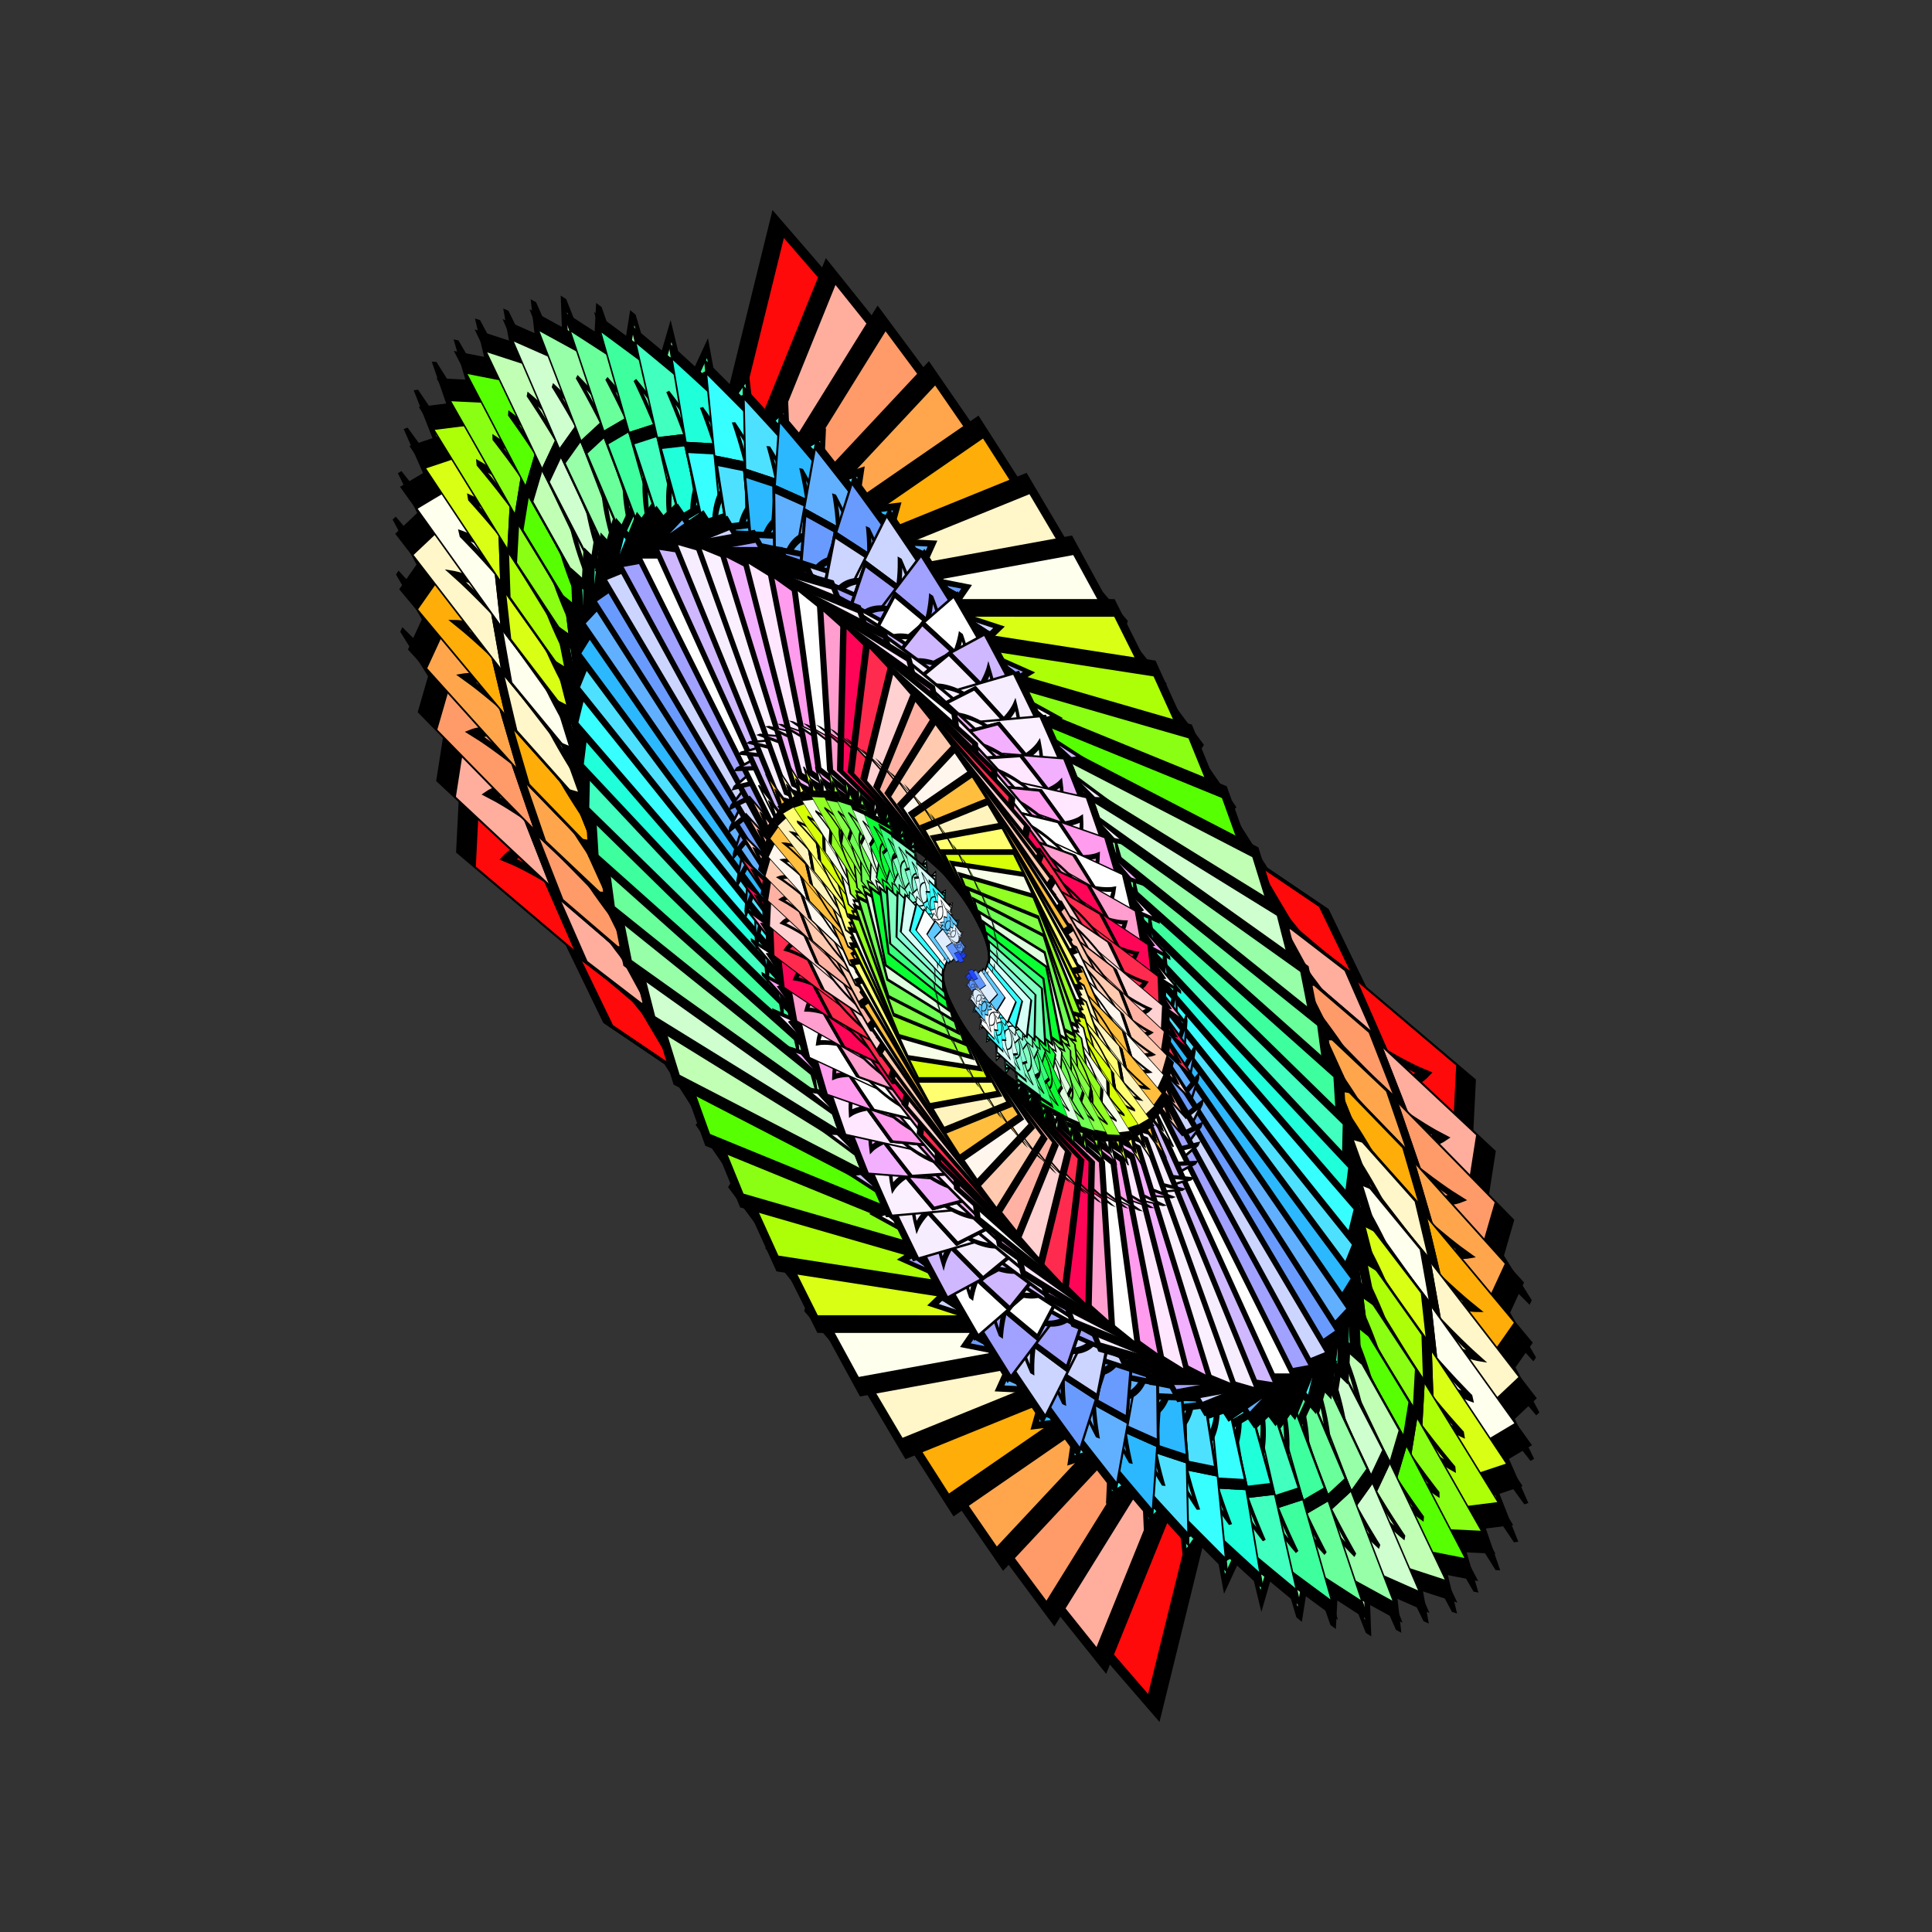 <svg _ngcontent-c1="" xmlns:xlink="http://www.w3.org/1999/xlink" height="500" id="playspace" version="1.1" viewBox="-1000 -1000 2000 2000" width="500" x="250" xmlns="http://www.w3.org/2000/svg" y="250" viewbox="250 250 500 500"><rect x="-1000" y="-1000" width="2000" height="2000" fill="#333333" stroke="none"/> &lt;svg id="playspace" version="1.1" xmlns="http://www.w3.org/2000/svg" xmlns:xlink="http://www.w3.org/1999/xlink" x="250 px " y="250 px " width="500 px " height="500 px " viewBox="250 250 500 500"&gt; <defs _ngcontent-c1="" id="library"><!--bindings={
  "ng-reflect-ng-if": "false"
}--><!--bindings={
  "ng-reflect-ng-if": "false"
}--><!--bindings={
  "ng-reflect-ng-if": "false"
}--><!--bindings={
  "ng-reflect-ng-if": "false"
}--><!--bindings={
  "ng-reflect-ng-if": "false"
}--><!--bindings={
  "ng-reflect-ng-if": "false"
}--><!--bindings={
  "ng-reflect-ng-if": "false"
}--><!--bindings={
  "ng-reflect-ng-if": "false"
}--><!--bindings={
  "ng-reflect-ng-if": "false"
}--><!--bindings={
  "ng-reflect-ng-if": "false"
}--><!--bindings={
  "ng-reflect-ng-if": "false"
}--><!--bindings={
  "ng-reflect-ng-if": "false"
}--><!--bindings={
  "ng-reflect-ng-if": "false"
}--><g _ngcontent-c1="" id="basement" style="fill-rule:evenodd"><polygon _ngcontent-c1="" points="-84,69 21,-197 82,198"/><g transform="rotate(0,0,0) scale(1,1) skewX(0) skewY(50) translate(0,0)"><polygon _ngcontent-c1="" points="-84,69 21,-197 82,198"/></g><g transform="rotate(0,0,0) scale(1,1) skewX(0) skewY(50) translate(0,0)"><polygon _ngcontent-c1="" points="-84,69 21,-197 82,198"/><g transform="rotate(0,0,0) scale(1,1) skewX(0) skewY(50) translate(0,0)"><polygon _ngcontent-c1="" points="-84,69 21,-197 82,198"/></g></g><rect _ngcontent-c1="" height="120" width="120" x="-60" y="60"/><g transform="rotate(0,0,0) scale(2,2) skewX(0) skewY(0) translate(0,0)"><rect _ngcontent-c1="" height="120" width="120" x="-60" y="60"/></g><path _ngcontent-c1="" d="M50.796,108.312c0,0-99-27-99-117s99-99,99-99s-45,36-45,99 S50.796,108.312,50.796,108.312z"/><g transform="rotate(180,0,0) scale(1,1) skewX(0) skewY(0) translate(0,0)"><path _ngcontent-c1="" d="M50.796,108.312c0,0-99-27-99-117s99-99,99-99s-45,36-45,99 S50.796,108.312,50.796,108.312z"/></g></g><g _ngcontent-c1="" id="baseanimate" style="fill-rule:evenodd" transform="rotate(202.536)"><animateTransform _ngcontent-c1="" attributeName="transform" attributeType="XML" id="mybaseanimate" repeatCount="indefinite" type="rotate" values="0;360;0" dur="20"/></g><g _ngcontent-c1="" id="animate" style="fill-rule:evenodd" transform="scale(2.813 2.813)"><animateTransform _ngcontent-c1="" attributeName="transform" attributeType="XML" id="myanimate" repeatCount="indefinite" type="scale" values="0 0;5 5;0 0" dur="20"/></g><g _ngcontent-c1="" id="basemoveh" style="fill-rule:evenodd" transform="translate(294.96 100)"><animateTransform _ngcontent-c1="" attributeName="transform" attributeType="XML" id="mybasemoveh" repeatCount="indefinite" type="translate" values="400 100;0 100;400 100" begin="12" dur="20"/></g><g _ngcontent-c1="" id="basemovev" style="fill-rule:evenodd" transform="translate(0.437 174.96)"><animateTransform _ngcontent-c1="" attributeName="transform" attributeType="XML" id="mybasemovev" repeatCount="indefinite" type="translate" values="1,400;0,0;1,400" dur="20"/></g><g _ngcontent-c1="" id="baserotate" style="fill-rule:evenodd"><g transform="rotate(101.268)"><animateTransform _ngcontent-c1="" attributeName="transform" attributeType="XML" id="mybaserotate" repeatCount="indefinite" type="rotate" values="0;360" dur="20"/> <polygon _ngcontent-c1="" points="-84,69 21,-197 82,198"/><g transform="rotate(0,0,0) scale(1,1) skewX(0) skewY(50) translate(0,0)"><polygon _ngcontent-c1="" points="-84,69 21,-197 82,198"/></g><g transform="rotate(0,0,0) scale(1,1) skewX(0) skewY(50) translate(0,0)"><polygon _ngcontent-c1="" points="-84,69 21,-197 82,198"/><g transform="rotate(0,0,0) scale(1,1) skewX(0) skewY(50) translate(0,0)"><polygon _ngcontent-c1="" points="-84,69 21,-197 82,198"/></g></g><rect _ngcontent-c1="" height="120" width="120" x="-60" y="60"/><g transform="rotate(0,0,0) scale(2,2) skewX(0) skewY(0) translate(0,0)"><rect _ngcontent-c1="" height="120" width="120" x="-60" y="60"/></g><path _ngcontent-c1="" d="M50.796,108.312c0,0-99-27-99-117s99-99,99-99s-45,36-45,99 S50.796,108.312,50.796,108.312z"/><g transform="rotate(180,0,0) scale(1,1) skewX(0) skewY(0) translate(0,0)"><path _ngcontent-c1="" d="M50.796,108.312c0,0-99-27-99-117s99-99,99-99s-45,36-45,99 S50.796,108.312,50.796,108.312z"/></g></g></g><g _ngcontent-c1="" id="basescale" style="fill-rule:evenodd" transform="scale(1.368 1.368)"><animateTransform _ngcontent-c1="" attributeName="transform" attributeType="XML" id="mybasescale" repeatCount="indefinite" type="scale" values="3;.1;3" dur="20"/></g><g _ngcontent-c1="" id="basescaleX" style="fill-rule:evenodd" transform="scale(1.806 1)"><animateTransform _ngcontent-c1="" attributeName="transform" attributeType="XML" id="mybasescalex" repeatCount="indefinite" type="scale" values="4 1;.1 1;4 1" dur="20"/></g><g _ngcontent-c1="" id="basescaleY" style="fill-rule:evenodd" transform="scale(1 1.806)"><animateTransform _ngcontent-c1="" attributeName="transform" attributeType="XML" id="mybasescaley" repeatCount="indefinite" type="scale" values="1 4;1 .1;1 4" dur="20"/></g><g _ngcontent-c1="" id="baseskewX" style="fill-rule:evenodd" transform="skewX(-38.491)"><animateTransform _ngcontent-c1="" attributeName="transform" attributeType="XML" id="mybaseskewx" repeatCount="indefinite" type="skewX" values="-88;0;88" dur="20"/></g><g _ngcontent-c1="" id="baseskewY" style="fill-rule:evenodd" transform="skewY(-38.491)"><animateTransform _ngcontent-c1="" attributeName="transform" attributeType="XML" id="mybaseskewy" repeatCount="indefinite" type="skewY" values="-88;0;88" dur="20"/></g><!--bindings={
  "ng-reflect-ng-if": "false"
}--><!--bindings={
  "ng-reflect-ng-if": "false"
}--><!--bindings={
  "ng-reflect-ng-if": "true"
}--><g _ngcontent-c1="" id="bob"><use _ngcontent-c1="" id="step001" xlink:href="#baserotate" transform="rotate(0,0,0) scale(1,1) skewX(0) skewY(0) translate(200,-200)"/><use _ngcontent-c1="" id="step002" xlink:href="#baserotate" transform="rotate(180,0,0) scale(1,1) skewX(0) skewY(0) translate(200,-200)"/></g><!--bindings={
  "ng-reflect-ng-if": "false"
}--><!--bindings={
  "ng-reflect-ng-if": "false"
}--><!--bindings={
  "ng-reflect-ng-if": "false"
}--><g _ngcontent-c1="" id="john"/></defs><g _ngcontent-c1="" id="stage" transform="translate(0 0)"><g _ngcontent-c1="" id="tom" transform="skewY(43.74)"><!--bindings={
  "ng-reflect-ng-for-of": "1,1,1,1,1,1,1,1,1,1,1,1,1,1,1,"
}--><use _ngcontent-c1="" xlink:href="#bob" xmlns:xlink="http://www.w3.org/1999/xlink" id="tom0" transform="rotate(0,0,0) scale(1.50, 1.50) skewX(0) skewY(0) translate(0,0)" stroke="rgba(0,0,0,1)" fill="rgba(255,10,10,1)" stroke-width="5"/><use _ngcontent-c1="" xlink:href="#bob" xmlns:xlink="http://www.w3.org/1999/xlink" id="tom1" transform="rotate(5,0,0) scale(1.47, 1.47) skewX(0) skewY(0) translate(0,0)" stroke="rgba(0,0,0,1)" stroke-width="5" fill="rgba(255,174,158,1)"/><use _ngcontent-c1="" xlink:href="#bob" xmlns:xlink="http://www.w3.org/1999/xlink" id="tom2" transform="rotate(10,0,0) scale(1.45, 1.45) skewX(0) skewY(0) translate(0,0)" stroke="rgba(0,0,0,1)" stroke-width="5" fill="rgba(255,155,105,1)"/><use _ngcontent-c1="" xlink:href="#bob" xmlns:xlink="http://www.w3.org/1999/xlink" id="tom3" transform="rotate(15,0,0) scale(1.42, 1.42) skewX(0) skewY(0) translate(0,0)" stroke="rgba(0,0,0,1)" stroke-width="5" fill="rgba(255,166,77,1)"/><use _ngcontent-c1="" xlink:href="#bob" xmlns:xlink="http://www.w3.org/1999/xlink" id="tom4" transform="rotate(20,0,0) scale(1.40, 1.40) skewX(0) skewY(0) translate(0,0)" stroke="rgba(0,0,0,1)" stroke-width="5" fill="rgba(255,173,8,1)"/><use _ngcontent-c1="" xlink:href="#bob" xmlns:xlink="http://www.w3.org/1999/xlink" id="tom5" transform="rotate(25,0,0) scale(1.38, 1.38) skewX(0) skewY(0) translate(0,0)" stroke="rgba(0,0,0,1)" stroke-width="5" fill="rgba(255,246,201,1)"/><use _ngcontent-c1="" xlink:href="#bob" xmlns:xlink="http://www.w3.org/1999/xlink" id="tom6" transform="rotate(30,0,0) scale(1.35, 1.35) skewX(0) skewY(0) translate(0,0)" stroke="rgba(0,0,0,1)" stroke-width="5" fill="rgba(255,255,237,1)"/><use _ngcontent-c1="" xlink:href="#bob" xmlns:xlink="http://www.w3.org/1999/xlink" id="tom7" transform="rotate(35,0,0) scale(1.32, 1.32) skewX(0) skewY(0) translate(0,0)" stroke="rgba(0,0,0,1)" stroke-width="5" fill="rgba(216,255,20,1)"/><use _ngcontent-c1="" xlink:href="#bob" xmlns:xlink="http://www.w3.org/1999/xlink" id="tom8" transform="rotate(40,0,0) scale(1.30, 1.30) skewX(0) skewY(0) translate(0,0)" stroke="rgba(0,0,0,1)" stroke-width="5" fill="rgba(173,255,8,1)"/><use _ngcontent-c1="" xlink:href="#bob" xmlns:xlink="http://www.w3.org/1999/xlink" id="tom9" transform="rotate(45,0,0) scale(1.27, 1.27) skewX(0) skewY(0) translate(0,0)" stroke="rgba(0,0,0,1)" stroke-width="5" fill="rgba(138,255,20,1)"/><use _ngcontent-c1="" xlink:href="#bob" xmlns:xlink="http://www.w3.org/1999/xlink" id="tom10" transform="rotate(50,0,0) scale(1.25, 1.25) skewX(0) skewY(0) translate(0,0)" stroke="rgba(0,0,0,1)" stroke-width="5" fill="rgba(87,255,3,1)"/><use _ngcontent-c1="" xlink:href="#bob" xmlns:xlink="http://www.w3.org/1999/xlink" id="tom11" transform="rotate(55,0,0) scale(1.23, 1.23) skewX(0) skewY(0) translate(0,0)" stroke="rgba(0,0,0,1)" stroke-width="5" fill="rgba(193,255,181,1)"/><use _ngcontent-c1="" xlink:href="#bob" xmlns:xlink="http://www.w3.org/1999/xlink" id="tom12" transform="rotate(60,0,0) scale(1.20, 1.20) skewX(0) skewY(0) translate(0,0)" stroke="rgba(0,0,0,1)" stroke-width="5" fill="rgba(207,255,207,1)"/><use _ngcontent-c1="" xlink:href="#bob" xmlns:xlink="http://www.w3.org/1999/xlink" id="tom13" transform="rotate(65,0,0) scale(1.18, 1.18) skewX(0) skewY(0) translate(0,0)" stroke="rgba(0,0,0,1)" stroke-width="5" fill="rgba(150,255,168,1)"/><use _ngcontent-c1="" xlink:href="#bob" xmlns:xlink="http://www.w3.org/1999/xlink" id="tom14" transform="rotate(70,0,0) scale(1.15, 1.15) skewX(0) skewY(0) translate(0,0)" stroke="rgba(0,0,0,1)" stroke-width="5" fill="rgba(105,255,155,1)"/><use _ngcontent-c1="" xlink:href="#bob" xmlns:xlink="http://www.w3.org/1999/xlink" id="tom15" transform="rotate(75,0,0) scale(1.13, 1.13) skewX(0) skewY(0) translate(0,0)" stroke="rgba(0,0,0,1)" stroke-width="5" fill="rgba(61,255,158,1)"/><use _ngcontent-c1="" xlink:href="#bob" xmlns:xlink="http://www.w3.org/1999/xlink" id="tom16" transform="rotate(80,0,0) scale(1.10, 1.10) skewX(0) skewY(0) translate(0,0)" stroke="rgba(0,0,0,1)" stroke-width="5" fill="rgba(64,255,191,1)"/><use _ngcontent-c1="" xlink:href="#bob" xmlns:xlink="http://www.w3.org/1999/xlink" id="tom17" transform="rotate(85,0,0) scale(1.07, 1.07) skewX(0) skewY(0) translate(0,0)" stroke="rgba(0,0,0,1)" stroke-width="5" fill="rgba(31,255,218,1)"/><use _ngcontent-c1="" xlink:href="#bob" xmlns:xlink="http://www.w3.org/1999/xlink" id="tom18" transform="rotate(90,0,0) scale(1.05, 1.05) skewX(0) skewY(0) translate(0,0)" stroke="rgba(0,0,0,1)" stroke-width="5" fill="rgba(56,255,255,1)"/><use _ngcontent-c1="" xlink:href="#bob" xmlns:xlink="http://www.w3.org/1999/xlink" id="tom19" transform="rotate(95,0,0) scale(1.02, 1.02) skewX(0) skewY(0) translate(0,0)" stroke="rgba(0,0,0,1)" stroke-width="5" fill="rgba(77,225,255,1)"/><use _ngcontent-c1="" xlink:href="#bob" xmlns:xlink="http://www.w3.org/1999/xlink" id="tom20" transform="rotate(100,0,0) scale(1.00, 1.00) skewX(0) skewY(0) translate(0,0)" stroke="rgba(0,0,0,1)" stroke-width="5" fill="rgba(43,184,255,1)"/><use _ngcontent-c1="" xlink:href="#bob" xmlns:xlink="http://www.w3.org/1999/xlink" id="tom21" transform="rotate(105,0,0) scale(0.98, 0.98) skewX(0) skewY(0) translate(0,0)" stroke="rgba(0,0,0,1)" stroke-width="5" fill="rgba(97,176,255,1)"/><use _ngcontent-c1="" xlink:href="#bob" xmlns:xlink="http://www.w3.org/1999/xlink" id="tom22" transform="rotate(110,0,0) scale(0.95, 0.95) skewX(0) skewY(0) translate(0,0)" stroke="rgba(0,0,0,1)" stroke-width="5" fill="rgba(105,155,255,1)"/><use _ngcontent-c1="" xlink:href="#bob" xmlns:xlink="http://www.w3.org/1999/xlink" id="tom23" transform="rotate(115,0,0) scale(0.93, 0.93) skewX(0) skewY(0) translate(0,0)" stroke="rgba(0,0,0,1)" stroke-width="5" fill="rgba(204,213,255,1)"/><use _ngcontent-c1="" xlink:href="#bob" xmlns:xlink="http://www.w3.org/1999/xlink" id="tom24" transform="rotate(120,0,0) scale(0.90, 0.90) skewX(0) skewY(0) translate(0,0)" stroke="rgba(0,0,0,1)" stroke-width="5" fill="rgba(161,161,255,1)"/><use _ngcontent-c1="" xlink:href="#bob" xmlns:xlink="http://www.w3.org/1999/xlink" id="tom25" transform="rotate(125,0,0) scale(0.87, 0.87) skewX(0) skewY(0) translate(0,0)" stroke="rgba(0,0,0,1)" stroke-width="5" fill="rgba(255,255,255,1)"/><use _ngcontent-c1="" xlink:href="#bob" xmlns:xlink="http://www.w3.org/1999/xlink" id="tom26" transform="rotate(130,0,0) scale(0.85, 0.85) skewX(0) skewY(0) translate(0,0)" stroke="rgba(0,0,0,1)" stroke-width="5" fill="rgba(207,184,255,1)"/><use _ngcontent-c1="" xlink:href="#bob" xmlns:xlink="http://www.w3.org/1999/xlink" id="tom27" transform="rotate(135,0,0) scale(0.83, 0.83) skewX(0) skewY(0) translate(0,0)" stroke="rgba(0,0,0,1)" stroke-width="5" fill="rgba(246,237,255,1)"/><use _ngcontent-c1="" xlink:href="#bob" xmlns:xlink="http://www.w3.org/1999/xlink" id="tom28" transform="rotate(140,0,0) scale(0.80, 0.80) skewX(0) skewY(0) translate(0,0)" stroke="rgba(0,0,0,1)" stroke-width="5" fill="rgba(250,240,255,1)"/><use _ngcontent-c1="" xlink:href="#bob" xmlns:xlink="http://www.w3.org/1999/xlink" id="tom29" transform="rotate(145,0,0) scale(0.77, 0.77) skewX(0) skewY(0) translate(0,0)" stroke="rgba(0,0,0,1)" stroke-width="5" fill="rgba(242,176,255,1)"/><use _ngcontent-c1="" xlink:href="#bob" xmlns:xlink="http://www.w3.org/1999/xlink" id="tom30" transform="rotate(150,0,0) scale(0.75, 0.75) skewX(0) skewY(0) translate(0,0)" stroke="rgba(0,0,0,1)" stroke-width="5" fill="rgba(255,232,255,1)"/><use _ngcontent-c1="" xlink:href="#bob" xmlns:xlink="http://www.w3.org/1999/xlink" id="tom31" transform="rotate(155,0,0) scale(0.72, 0.72) skewX(0) skewY(0) translate(0,0)" stroke="rgba(0,0,0,1)" stroke-width="5" fill="rgba(255,156,238,1)"/><use _ngcontent-c1="" xlink:href="#bob" xmlns:xlink="http://www.w3.org/1999/xlink" id="tom32" transform="rotate(160,0,0) scale(0.70, 0.70) skewX(0) skewY(0) translate(0,0)" stroke="rgba(0,0,0,1)" stroke-width="5" fill="rgba(255,255,255,1)"/><use _ngcontent-c1="" xlink:href="#bob" xmlns:xlink="http://www.w3.org/1999/xlink" id="tom33" transform="rotate(165,0,0) scale(0.67, 0.67) skewX(0) skewY(0) translate(0,0)" stroke="rgba(0,0,0,1)" stroke-width="5" fill="rgba(255,158,207,1)"/><use _ngcontent-c1="" xlink:href="#bob" xmlns:xlink="http://www.w3.org/1999/xlink" id="tom34" transform="rotate(170,0,0) scale(0.65, 0.65) skewX(0) skewY(0) translate(0,0)" stroke="rgba(0,0,0,1)" stroke-width="5" fill="rgba(255,5,88,1)"/><use _ngcontent-c1="" xlink:href="#bob" xmlns:xlink="http://www.w3.org/1999/xlink" id="tom35" transform="rotate(175,0,0) scale(0.63, 0.63) skewX(0) skewY(0) translate(0,0)" stroke="rgba(0,0,0,1)" stroke-width="5" fill="rgba(255,43,79,1)"/><use _ngcontent-c1="" xlink:href="#bob" xmlns:xlink="http://www.w3.org/1999/xlink" id="tom36" transform="rotate(180,0,0) scale(0.60, 0.60) skewX(0) skewY(0) translate(0,0)" stroke="rgba(0,0,0,1)" stroke-width="5" fill="rgba(255,209,209,1)"/><use _ngcontent-c1="" xlink:href="#bob" xmlns:xlink="http://www.w3.org/1999/xlink" id="tom37" transform="rotate(185,0,0) scale(0.57, 0.57) skewX(0) skewY(0) translate(0,0)" stroke="rgba(0,0,0,1)" stroke-width="5" fill="rgba(255,178,163,1)"/><use _ngcontent-c1="" xlink:href="#bob" xmlns:xlink="http://www.w3.org/1999/xlink" id="tom38" transform="rotate(190,0,0) scale(0.55, 0.55) skewX(0) skewY(0) translate(0,0)" stroke="rgba(0,0,0,1)" stroke-width="5" fill="rgba(255,202,176,1)"/><use _ngcontent-c1="" xlink:href="#bob" xmlns:xlink="http://www.w3.org/1999/xlink" id="tom39" transform="rotate(195,0,0) scale(0.52, 0.52) skewX(0) skewY(0) translate(0,0)" stroke="rgba(0,0,0,1)" stroke-width="5" fill="rgba(255,246,237,1)"/><use _ngcontent-c1="" xlink:href="#bob" xmlns:xlink="http://www.w3.org/1999/xlink" id="tom40" transform="rotate(200,0,0) scale(0.50, 0.50) skewX(0) skewY(0) translate(0,0)" stroke="rgba(0,0,0,1)" stroke-width="5" fill="rgba(255,190,61,1)"/><use _ngcontent-c1="" xlink:href="#bob" xmlns:xlink="http://www.w3.org/1999/xlink" id="tom41" transform="rotate(205,0,0) scale(0.47, 0.47) skewX(0) skewY(0) translate(0,0)" stroke="rgba(0,0,0,1)" stroke-width="5" fill="rgba(255,244,189,1)"/><use _ngcontent-c1="" xlink:href="#bob" xmlns:xlink="http://www.w3.org/1999/xlink" id="tom42" transform="rotate(210,0,0) scale(0.45, 0.45) skewX(0) skewY(0) translate(0,0)" stroke="rgba(0,0,0,1)" stroke-width="5" fill="rgba(255,255,112,1)"/><use _ngcontent-c1="" xlink:href="#bob" xmlns:xlink="http://www.w3.org/1999/xlink" id="tom43" transform="rotate(215,0,0) scale(0.42, 0.42) skewX(0) skewY(0) translate(0,0)" stroke="rgba(0,0,0,1)" stroke-width="5" fill="rgba(214,255,8,1)"/><use _ngcontent-c1="" xlink:href="#bob" xmlns:xlink="http://www.w3.org/1999/xlink" id="tom44" transform="rotate(220,0,0) scale(0.40, 0.40) skewX(0) skewY(0) translate(0,0)" stroke="rgba(0,0,0,1)" stroke-width="5" fill="rgba(247,255,232,1)"/><use _ngcontent-c1="" xlink:href="#bob" xmlns:xlink="http://www.w3.org/1999/xlink" id="tom45" transform="rotate(225,0,0) scale(0.38, 0.38) skewX(0) skewY(0) translate(0,0)" stroke="rgba(0,0,0,1)" stroke-width="5" fill="rgba(144,255,33,1)"/><use _ngcontent-c1="" xlink:href="#bob" xmlns:xlink="http://www.w3.org/1999/xlink" id="tom46" transform="rotate(230,0,0) scale(0.35, 0.35) skewX(0) skewY(0) translate(0,0)" stroke="rgba(0,0,0,1)" stroke-width="5" fill="rgba(131,255,69,1)"/><use _ngcontent-c1="" xlink:href="#bob" xmlns:xlink="http://www.w3.org/1999/xlink" id="tom47" transform="rotate(235,0,0) scale(0.33, 0.33) skewX(0) skewY(0) translate(0,0)" stroke="rgba(0,0,0,1)" stroke-width="5" fill="rgba(110,255,82,1)"/><use _ngcontent-c1="" xlink:href="#bob" xmlns:xlink="http://www.w3.org/1999/xlink" id="tom48" transform="rotate(240,0,0) scale(0.30, 0.30) skewX(0) skewY(0) translate(0,0)" stroke="rgba(0,0,0,1)" stroke-width="5" fill="rgba(224,255,224,1)"/><use _ngcontent-c1="" xlink:href="#bob" xmlns:xlink="http://www.w3.org/1999/xlink" id="tom49" transform="rotate(245,0,0) scale(0.28, 0.28) skewX(0) skewY(0) translate(0,0)" stroke="rgba(0,0,0,1)" stroke-width="5" fill="rgba(10,255,51,1)"/><use _ngcontent-c1="" xlink:href="#bob" xmlns:xlink="http://www.w3.org/1999/xlink" id="tom50" transform="rotate(250,0,0) scale(0.25, 0.25) skewX(0) skewY(0) translate(0,0)" stroke="rgba(0,0,0,1)" stroke-width="5" fill="rgba(54,255,121,1)"/><use _ngcontent-c1="" xlink:href="#bob" xmlns:xlink="http://www.w3.org/1999/xlink" id="tom51" transform="rotate(255,0,0) scale(0.23, 0.23) skewX(0) skewY(0) translate(0,0)" stroke="rgba(0,0,0,1)" stroke-width="5" fill="rgba(130,255,193,1)"/><use _ngcontent-c1="" xlink:href="#bob" xmlns:xlink="http://www.w3.org/1999/xlink" id="tom52" transform="rotate(260,0,0) scale(0.20, 0.20) skewX(0) skewY(0) translate(0,0)" stroke="rgba(0,0,0,1)" stroke-width="5" fill="rgba(133,255,214,1)"/><use _ngcontent-c1="" xlink:href="#bob" xmlns:xlink="http://www.w3.org/1999/xlink" id="tom53" transform="rotate(265,0,0) scale(0.18, 0.18) skewX(0) skewY(0) translate(0,0)" stroke="rgba(0,0,0,1)" stroke-width="5" fill="rgba(214,255,248,1)"/><use _ngcontent-c1="" xlink:href="#bob" xmlns:xlink="http://www.w3.org/1999/xlink" id="tom54" transform="rotate(270,0,0) scale(0.15, 0.15) skewX(0) skewY(0) translate(0,0)" stroke="rgba(0,0,0,1)" stroke-width="5" fill="rgba(51,255,255,1)"/><use _ngcontent-c1="" xlink:href="#bob" xmlns:xlink="http://www.w3.org/1999/xlink" id="tom55" transform="rotate(275,0,0) scale(0.13, 0.13) skewX(0) skewY(0) translate(0,0)" stroke="rgba(0,0,0,1)" stroke-width="5" fill="rgba(250,254,255,1)"/><use _ngcontent-c1="" xlink:href="#bob" xmlns:xlink="http://www.w3.org/1999/xlink" id="tom56" transform="rotate(280,0,0) scale(0.10, 0.10) skewX(0) skewY(0) translate(0,0)" stroke="rgba(0,0,0,1)" stroke-width="5" fill="rgba(94,201,255,1)"/><use _ngcontent-c1="" xlink:href="#bob" xmlns:xlink="http://www.w3.org/1999/xlink" id="tom57" transform="rotate(285,0,0) scale(0.08, 0.08) skewX(0) skewY(0) translate(0,0)" stroke="rgba(0,0,0,1)" stroke-width="5" fill="rgba(222,238,255,1)"/><use _ngcontent-c1="" xlink:href="#bob" xmlns:xlink="http://www.w3.org/1999/xlink" id="tom58" transform="rotate(290,0,0) scale(0.05, 0.05) skewX(0) skewY(0) translate(0,0)" stroke="rgba(0,0,0,1)" stroke-width="5" fill="rgba(97,150,255,1)"/><use _ngcontent-c1="" xlink:href="#bob" xmlns:xlink="http://www.w3.org/1999/xlink" id="tom59" transform="rotate(295,0,0) scale(0.03, 0.03) skewX(0) skewY(0) translate(0,0)" stroke="rgba(0,0,0,1)" stroke-width="5" fill="rgba(36,72,255,1)"/><animateTransform _ngcontent-c1="" attributeName="transform" attributeType="XML" id="myanimation1" repeatCount="indefinite" type="skewY" values="0;50;0;-50;0" dur="20"/></g><animateTransform _ngcontent-c1="" attributeName="transform" attributeType="XML" id="myanimation2" repeatCount="indefinite" type="translate" values="0;0;0;0" begin="10" dur="20"/></g></svg>